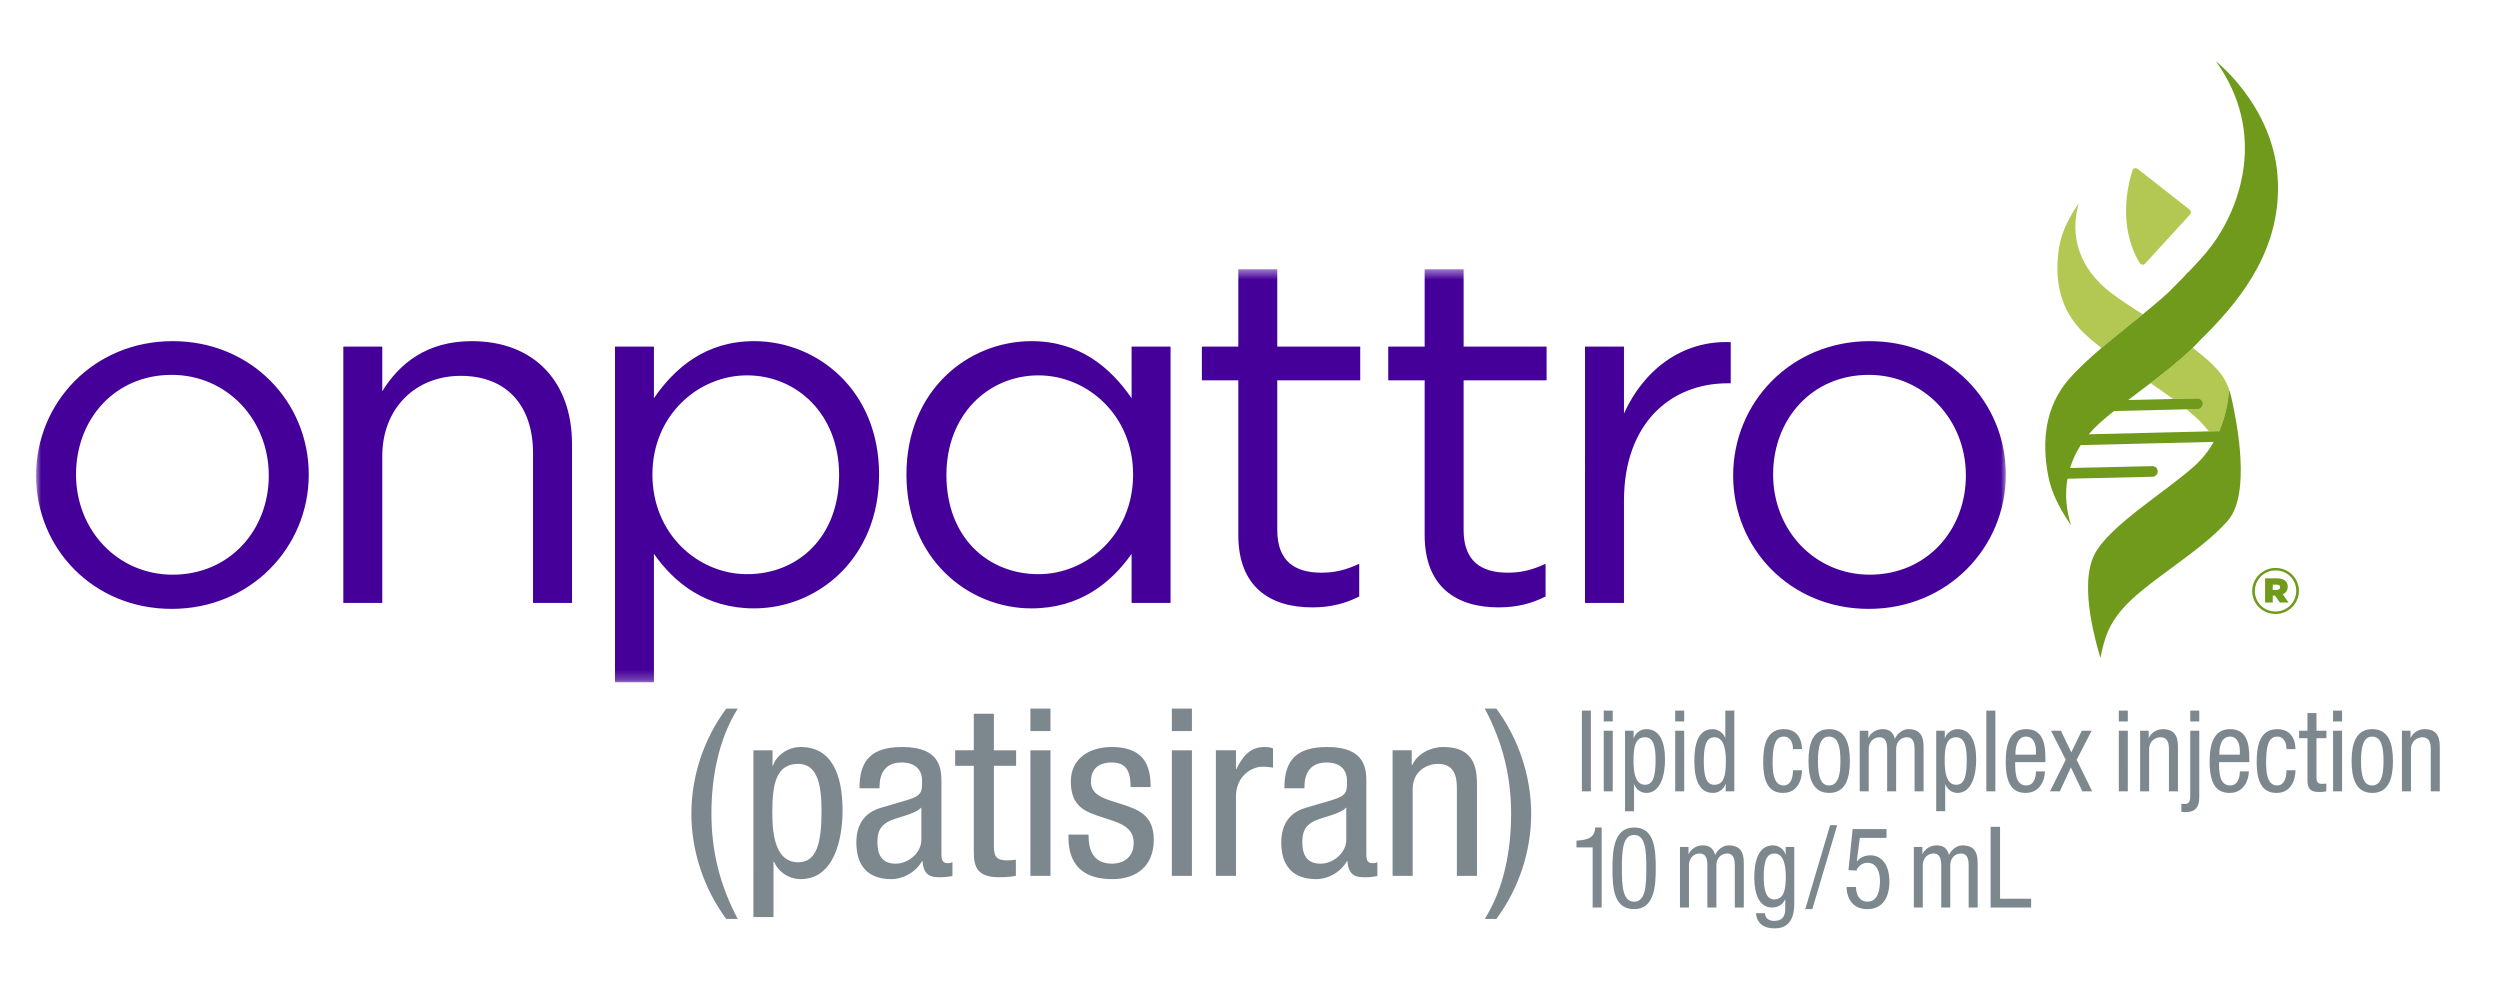 <svg xmlns="http://www.w3.org/2000/svg" xmlns:xlink="http://www.w3.org/1999/xlink" width="250" height="100" viewBox="0 0 250 100">
    <defs>
        <path id="prefix__a" d="M0 0.462L196.979 0.462 196.979 41.762 0 41.762z"/>
    </defs>
    <g fill="none" fill-rule="evenodd">
        <g transform="translate(3.606 6.132) translate(0 20.331)">
            <mask id="prefix__b" fill="#fff">
                <use xlink:href="#prefix__a"/>
            </mask>
            <path fill="#409" d="M183.369 31.004c-5.516 0-9.664-4.462-9.664-10.016 0-5.552 3.896-9.965 9.562-9.965 5.515 0 9.715 4.462 9.715 10.064 0 5.504-3.947 9.917-9.613 9.917zm0-23.352c-7.894 0-13.66 6.148-13.66 13.435 0 7.29 5.717 13.338 13.558 13.338 7.893 0 13.712-6.148 13.712-13.437 0-7.288-5.768-13.336-13.61-13.336zm-13.903.1v4.114h-.304c-5.717 0-10.371 4.016-10.371 11.75V33.83h-3.896V8.197h3.896v6.693c1.923-4.263 5.717-7.338 10.675-7.139zm-26.71.445h8.296v3.37h-8.296v14.975c0 3.123 1.77 4.263 4.401 4.263 1.316 0 2.429-.248 3.795-.893v3.273c-1.366.694-2.834 1.09-4.705 1.09-4.2 0-7.387-2.032-7.387-7.238v-15.47h-3.643v-3.37h3.643V.462h3.896v7.735zm-18.635 0h8.296v3.37h-8.296v14.975c0 3.123 1.77 4.263 4.401 4.263 1.316 0 2.428-.248 3.794-.893v3.273c-1.366.694-2.832 1.09-4.704 1.09-4.2 0-7.387-2.032-7.387-7.238v-15.47h-3.643v-3.37h3.643V.462h3.896v7.735zm-23.877 22.757c-5.06 0-9.208-3.67-9.208-9.915 0-6.1 4.25-9.966 9.208-9.966 4.857 0 9.461 3.966 9.461 9.915 0 5.999-4.604 9.966-9.461 9.966zm9.31-17.6c-2.125-3.075-5.212-5.702-10.018-5.702-6.274 0-12.497 4.858-12.497 13.336 0 8.43 6.172 13.387 12.497 13.387 4.857 0 7.994-2.578 10.018-5.454v4.91h3.895V8.197h-3.895v5.157zm-38.457 17.6c-4.858 0-9.461-3.967-9.461-9.966 0-5.95 4.603-9.915 9.46-9.915 4.96 0 9.209 3.866 9.209 9.966 0 6.246-4.148 9.915-9.208 9.915zm.708-23.302c-4.806 0-7.893 2.627-10.018 5.702V8.197h-3.895v33.565h3.895v-12.84c2.024 2.875 5.161 5.453 10.018 5.453 6.325 0 12.497-4.958 12.497-13.387 0-8.478-6.223-13.336-12.497-13.336zM53.594 17.914V33.83h-3.896V18.857c0-4.76-2.63-7.735-7.234-7.735-4.503 0-7.843 3.223-7.843 8.032V33.83h-3.895V8.197h3.895v4.463c1.72-2.777 4.452-5.008 8.955-5.008 6.325 0 10.018 4.165 10.018 10.262zM13.66 31.004c-5.515 0-9.664-4.462-9.664-10.016 0-5.552 3.896-9.965 9.562-9.965 5.515 0 9.714 4.462 9.714 10.064 0 5.504-3.946 9.917-9.612 9.917zm0-23.352C5.768 7.652 0 13.8 0 21.087c0 7.29 5.717 13.338 13.56 13.338 7.892 0 13.71-6.148 13.71-13.437 0-7.288-5.768-13.336-13.61-13.336z" mask="url(#prefix__b)"/>
        </g>
        <path fill="#B2C852" d="M215.373 14.841l-5.216-4.087c-.18-.14-.445-.063-.514.151-.435 1.347-1.514 5.597.74 9.284.111.182.375.201.52.043l4.509-4.929c.124-.137.107-.347-.04-.462M207.494 23.15c-3.174-2.426-4.18-5.686-3.21-9-.03.15-1.61 2.086-1.986 4.498-.486 3.11.049 6.131 2.393 8.433.54.529 1.167 1.062 1.843 1.593 1.334-1.135 2.773-2.267 4.126-3.368-1.18-.76-2.29-1.487-3.166-2.157M213.701 33.765l2.428-.057c.3-.007.55.225.557.519.007.294-.258.557-.53.545l-1.11.026c.536.434 1.02.86 1.417 1.273.308.319.574.625.811.933l.834-.02c.067-.002.13.012.189.032.68-1.559.903-3.048.993-4.009.003-.039.04-.04.067-.022-.144-.443-.329-.871-.569-1.273-.59-.99-1.744-2.024-3.126-3.056-1.192 1.172-2.697 2.365-4.215 3.522.782.538 1.544 1.067 2.254 1.587" transform="translate(3.606 6.132)"/>
        <path fill="#7C878E" d="M196.4 76.548h-.943v8.075h4.05v-.882h-3.108v-7.193zm-3.75 1.856c-.589 0-1.103.43-1.36.96-.182-.69-.578-.96-1.242-.96-.557 0-1.158.316-1.393.87h-.022v-.712h-.856v6.061h.899V80.44c0-.95.654-1.221 1.07-1.221.74 0 .773.758.773 1.221v4.184h.9V80.44c0-.95.653-1.221 1.07-1.221.74 0 .772.758.772 1.221v4.184h.9v-4.297c0-.713 0-1.922-1.51-1.922zm-9.223.995c-.514 0-1.018.203-1.328.599l-.022-.022.3-2.32h2.667v-.881h-3.385l-.417 4.105.813.045c0-.192.418-.78 1.072-.78.953 0 1.264.927 1.264 1.81 0 .814-.171 2.08-1.243 2.08-1.007 0-1.156-1.051-1.156-1.47h-.943c0 .644.279 2.217 2.078 2.217 1.585 0 2.207-1.255 2.207-2.748 0-1.686-.772-2.635-1.907-2.635zm-6.508 5.383h.707l2.485-8.392h-.707l-2.485 8.392zm-1.946-3.19c0-1.176-.193-2.374-1.156-2.374-.836 0-1.05.926-1.05 2.374 0 .984.14 2.217 1.039 2.217.974 0 1.167-.972 1.167-2.217zm-.01-3.03h.857v5.677c0 1.81-.793 2.465-1.95 2.465-.354 0-1.735 0-1.885-1.515h.9c.042.554.45.77.921.77 1.157 0 1.114-.94 1.114-1.358v-.792h-.021c-.193.509-.73.814-1.296.814-1.672 0-1.78-2.228-1.78-3.03 0-1.64.42-3.19 1.875-3.19.622 0 1.126.453 1.243.927h.022v-.768zm-5.7-.158c-.589 0-1.102.43-1.36.96-.182-.69-.578-.96-1.242-.96-.557 0-1.157.316-1.393.87h-.022v-.712h-.856v6.061h.9V80.44c0-.95.652-1.221 1.07-1.221.74 0 .772.758.772 1.221v4.184h.9V80.44c0-.95.653-1.221 1.071-1.221.739 0 .772.758.772 1.221v4.184h.899v-4.297c0-.713 0-1.922-1.51-1.922zm-8.237 2.33c0-1.765-.065-3.372-1.22-3.372-1.158 0-1.223 1.607-1.223 3.371 0 1.686.065 3.303 1.222 3.303 1.156 0 1.22-1.617 1.22-3.303zm.943 0c0 1.695-.119 4.048-2.164 4.048-2.046 0-2.165-2.149-2.165-4.049 0-1.764.119-4.117 2.165-4.117 2.045 0 2.164 2.15 2.164 4.117zm-7.928-2.805v.678h1.618v6.016h.9v-8.007h-.643c-.042 1.131-.922 1.255-1.875 1.313zm84.82-11.147c-.558 0-1.157.317-1.392.87h-.022v-.712h-.857v6.062h.9v-4.184c0-.883.653-1.222 1.136-1.222.813 0 .846.758.846 1.222v4.184h.9v-4.297c0-.713 0-1.923-1.511-1.923zm-4.114 3.19c0-1.313-.181-2.444-1.146-2.444-.91 0-1.103 1.131-1.103 2.444 0 1.31.182 2.442 1.103 2.442.954 0 1.146-1.131 1.146-2.442zm.943 0c0 1.707-.417 3.189-2.067 3.189-1.66 0-2.068-1.482-2.068-3.19 0-1.707.418-3.19 2.068-3.19 1.66 0 2.067 1.483 2.067 3.19zm-5.989 3.03h.9V66.94h-.9v6.062zm0-6.989h.9v-1.086h-.9v1.086zm-1.66-.837h-.9v1.764h-.835v.747h.835v4.184c0 .792.226 1.199 1.157 1.199.376 0 .612-.045.73-.068v-.78c-.098.01-.204.034-.397.034-.472 0-.59-.193-.59-.68v-3.89h.996v-.746h-.995v-1.764zm-3.91 2.352c.686 0 .91.667.91 1.255h.9c0-.701-.267-2.001-1.832-2.001-1.767 0-2.045 1.753-2.045 3.268 0 2.081.589 3.11 1.992 3.11 1.436 0 1.886-1.3 1.886-2.262h-.9c0 .656-.172 1.516-.943 1.516-1.082 0-1.093-1.583-1.093-2.375 0-2.217.568-2.51 1.125-2.51zm-3.75 1.482c0-.679-.203-1.482-.996-1.482-.943 0-1.05 1.221-1.05 1.583v.227h2.046v-.328zm.943.69v.383h-3.021c0 .928 0 2.33 1.104 2.33.857 0 .974-.949.974-1.402h.9c0 .645-.364 2.15-1.928 2.15-1.403 0-1.993-1.03-1.993-3.11 0-1.516.279-3.27 2.047-3.27 1.756 0 1.917 1.618 1.917 2.919zm-5.902-3.687h.9v-1.086h-.9v1.086zm0 7.238c0 .566 0 1.018-.557 1.018-.107 0-.225-.022-.332-.035v.815c.139.012.278.035.417.035.974 0 1.372-.499 1.372-1.494v-6.65h-.9v6.311zm-2.743-6.47c-.558 0-1.157.318-1.392.871h-.022v-.712h-.857v6.062h.9v-4.184c0-.883.653-1.222 1.135-1.222.814 0 .847.758.847 1.222v4.184h.9v-4.297c0-.713 0-1.923-1.511-1.923zm-4.403 6.221h.9V66.94h-.9v6.062zm0-6.989h.9v-1.086h-.9v1.086zm-2.716.927h-.985l-1.05 2.16-1.039-2.16h-.985l1.467 2.907-1.574 3.155h.985l1.104-2.397 1.146 2.397h.985l-1.553-3.155 1.499-2.907zm-5.57 2.07c0-.679-.203-1.482-.997-1.482-.942 0-1.05 1.221-1.05 1.583v.227h2.047v-.328zm.942.69v.383h-3.02c0 .928 0 2.33 1.103 2.33.857 0 .975-.949.975-1.402h.9c0 .645-.364 2.15-1.929 2.15-1.403 0-1.992-1.03-1.992-3.11 0-1.516.278-3.27 2.046-3.27 1.757 0 1.917 1.618 1.917 2.919zm-5.902 3.302h.9v-8.075h-.9v8.075zm-4.168-3.03c0 1.175.193 2.374 1.157 2.374.836 0 1.05-.927 1.05-2.488 0-1.335-.214-2.262-1.05-2.262-.996 0-1.157.995-1.157 2.376zm.054 5.02h-.9V66.94h.857v.747h.022c.118-.452.621-.905 1.242-.905 1.36 0 1.875 1.277 1.875 3.076 0 1.38-.386 3.303-1.875 3.303-.514 0-.996-.328-1.2-.849h-.021v2.68zm-3.064-1.99h.9v-4.297c0-.713 0-1.923-1.511-1.923-.59 0-1.103.43-1.36.96-.182-.689-.578-.96-1.242-.96-.558 0-1.158.317-1.394.87h-.02v-.712h-.857v6.062h.9v-4.184c0-.95.652-1.222 1.07-1.222.739 0 .772.758.772 1.222v4.184h.9v-4.184c0-.95.653-1.222 1.07-1.222.74 0 .772.758.772 1.222v4.184zm-7.414-3.03c0-1.313-.181-2.444-1.146-2.444-.91 0-1.103 1.131-1.103 2.444 0 1.31.182 2.442 1.103 2.442.954 0 1.146-1.131 1.146-2.442zm.943 0c0 1.707-.417 3.189-2.067 3.189-1.66 0-2.068-1.482-2.068-3.19 0-1.707.418-3.19 2.068-3.19 1.66 0 2.067 1.483 2.067 3.19zm-6.6-2.444c.686 0 .912.667.912 1.255h.9c0-.701-.268-2.001-1.832-2.001-1.768 0-2.047 1.753-2.047 3.268 0 2.081.59 3.11 1.993 3.11 1.435 0 1.885-1.3 1.885-2.262h-.9c0 .656-.17 1.516-.942 1.516-1.082 0-1.093-1.583-1.093-2.375 0-2.217.567-2.51 1.124-2.51zm-8.007 2.444c0 1.447.214 2.374 1.05 2.374.996 0 1.157-.995 1.157-2.374 0-1.177-.193-2.376-1.157-2.376-.836 0-1.05.927-1.05 2.376zm-.943 0c0-1.267.194-3.19 1.81-3.19.515 0 1.061.328 1.265.848h.022v-2.703h.899v8.075h-.857v-.746h-.022c-.117.452-.62.905-1.242.905-1.36 0-1.875-1.278-1.875-3.19zm-1.917-3.959h.9v-1.086h-.9v1.086zm0 6.988h.9V66.94h-.9V73zm-1.961-3.143c0-1.335-.214-2.262-1.05-2.262-.996 0-1.157.995-1.157 2.376 0 1.175.193 2.374 1.157 2.374.836 0 1.05-.927 1.05-2.488zm.943 0c0 1.38-.386 3.303-1.874 3.303-.516 0-.997-.328-1.2-.849h-.022v2.68h-.9V66.94h.857v.747h.022c.117-.452.62-.905 1.243-.905 1.36 0 1.874 1.277 1.874 3.076zm-6.127-3.845h.9v-1.086h-.9v1.086zm0 6.988h.9V66.94h-.9V73zm-2.186.001h.9v-8.075h-.9v8.075zm-9.706-8.273c1.769 3.349 2.629 6.722 2.629 10.517 0 3.63-.693 7.402-2.63 10.517h1.149c2.27-3.045 3.489-6.793 3.489-10.517 0-3.7-1.243-7.496-3.489-10.517h-1.148zm-4.156 3.84c-1.242 0-2.58.657-3.107 1.806h-.048v-1.477h-1.912v12.556h2.008v-8.667c0-1.828 1.458-2.53 2.534-2.53 1.816 0 1.887 1.57 1.887 2.53v8.667h2.009v-8.902c0-1.476 0-3.982-3.37-3.982zm-9.698 6.044c-.74.773-2.51.937-3.418 1.476-.645.399-.98.89-.98 1.991 0 1.265.453 2.155 1.817 2.155 1.314 0 2.58-1.1 2.58-2.388v-3.234zm2.629 5.576c.263 0 .382-.047.479-.118v1.405c-.145.024-.67.117-1.172.117-.765 0-1.721 0-1.817-1.615h-.048c-.644 1.123-1.888 1.803-3.083 1.803-2.39 0-3.49-1.405-3.49-3.653 0-1.757.765-2.976 2.415-3.467l2.7-.796c1.458-.447 1.458-.844 1.458-1.898 0-1.172-.717-1.85-2.055-1.85-2.199 0-2.199 2.014-2.199 2.46v.116h-2.007c0-2.857 1.242-4.123 4.301-4.123 3.896 0 3.896 2.297 3.896 3.608v7.003c0 .516 0 1.008.622 1.008zm-13.613-9.416h-.048v-1.875h-2.008v12.556h2.008v-7.941c0-2.084 1.626-2.974 2.63-2.974.644 0 .885.07 1.075.092v-1.92c-.19-.094-.478-.141-.884-.141-1.435 0-2.199 1.008-2.773 2.203zm-6.46-3.795h2.008v-2.249h-2.007v2.249zm0 14.476h2.008V68.898h-2.007v12.556zm-4.938-7.144c-1.578-.516-3.155-.797-3.155-2.273 0-1.756 1.434-1.92 2.079-1.92 1.457 0 1.888.866 1.888 2.46h2.008c-.024-1.476-.168-4.007-3.896-4.007-2.223 0-4.087 1.125-4.087 3.467 0 2.6 1.601 3.045 3.155 3.56 1.553.516 3.131.867 3.131 2.553 0 1.78-1.482 2.085-2.127 2.085-1.96 0-2.39-1.382-2.39-2.904h-2.01c0 1.289.049 4.45 4.4 4.45 2.39 0 4.135-1.288 4.135-3.934 0-2.484-1.577-3.022-3.13-3.537zm-9.206 7.144h2.007V68.898h-2.007v12.556zm0-14.476h2.007v-2.249h-2.007v2.249zm-3.652-1.734h-2.008v3.654H91.91v1.547h1.865v8.666c0 1.64.502 2.482 2.581 2.482.837 0 1.364-.093 1.625-.14v-1.616c-.215.024-.454.07-.884.07-1.052 0-1.314-.398-1.314-1.404v-8.058h2.223v-1.547h-2.223v-3.654zm-7.251 9.37c-.741.772-2.51.936-3.418 1.475-.646.399-.98.89-.98 1.991 0 1.265.453 2.155 1.817 2.155 1.313 0 2.58-1.1 2.58-2.388v-3.234zm2.629 5.575c.263 0 .382-.047.478-.118v1.405c-.144.024-.67.117-1.17.117-.766 0-1.722 0-1.818-1.615h-.048c-.645 1.123-1.889 1.803-3.083 1.803-2.39 0-3.49-1.405-3.49-3.653 0-1.757.765-2.976 2.415-3.467l2.7-.796c1.458-.447 1.458-.844 1.458-1.898 0-1.172-.717-1.85-2.056-1.85-2.198 0-2.198 2.014-2.198 2.46v.116h-2.008c0-2.857 1.242-4.123 4.302-4.123 3.896 0 3.896 2.297 3.896 3.608v7.003c0 .516 0 1.008.622 1.008zm-12.612-5.248c0-2.763-.479-4.684-2.342-4.684-2.224 0-2.583 2.061-2.583 4.92 0 2.435.431 4.918 2.583 4.918 1.863 0 2.342-1.92 2.342-5.154zm2.103 0c0 2.859-.861 6.84-4.183 6.84-1.147 0-2.223-.68-2.678-1.756h-.047v5.55h-2.008V68.898h1.913v1.547h.048c.262-.937 1.387-1.875 2.772-1.875 3.036 0 4.183 2.648 4.183 6.371zM70.168 64.73c-1.937 3.115-2.63 6.886-2.63 10.517 0 3.794.86 7.167 2.63 10.517H69.02c-2.246-3.022-3.489-6.815-3.489-10.517 0-3.724 1.22-7.471 3.49-10.517h1.147z" transform="translate(3.606 6.132)"/>
        <path fill="#709A1B" d="M224.405 52.596c0-.172-.12-.263-.336-.263h-.401v.526h.389c.228 0 .348-.105.348-.263zm.269.697l.577.83h-.872l-.484-.698h-.227v.697h-.766v-2.42h1.195c.644 0 1.073.275 1.073.827 0 .382-.188.633-.496.764zm1.342-.342c0-1.118-.886-2.04-2.067-2.04-1.168 0-2.068.935-2.068 2.053v.014c0 1.118.886 2.038 2.068 2.038 1.168 0 2.067-.934 2.067-2.052v-.013zm.27 0v.013c0 1.25-1.035 2.302-2.337 2.302-1.316 0-2.335-1.039-2.335-2.288v-.014c0-1.25 1.032-2.302 2.335-2.302 1.315 0 2.336 1.04 2.336 2.289zm-6.739-19.255c.587 2.565 1.92 9.575-.352 12.216-2.73 3.174-8.422 6.249-10.681 8.998-1.155 1.404-1.635 2.5-2.08 4.762-.223-.863-2.23-7.06-.611-10.324 1.414-2.854 7.148-6.3 10.008-8.871.838-.753 1.458-1.583 1.938-2.421l-13.304.323c-.471.733-.822 1.5-1.064 2.29l8.212-.187c.3-.008.549.224.555.518.008.295-.256.557-.528.545l-8.499.195c-.265 1.518-.139 3.102.364 4.685-.04-.168-1.781-2.299-2.298-5.009-.665-3.493-.265-6.922 2.055-9.604.896-1.035 2.039-2.087 3.272-3.138 1.334-1.135 2.773-2.267 4.126-3.368.912-.743 1.785-1.471 2.557-2.178.546-.547 1.08-1.084 1.584-1.602.08-.093.168-.187.243-.279.09-.11.173-.184.25-.233.91-.95 1.704-1.826 2.259-2.568 2.798-3.744 5.623-11.206.438-18.446 0 0 5.626 4.375 6.157 11.45.536 7.127-3.615 12.243-6.997 15.693-.245.249-.482.48-.72.712-.237.265-.496.532-.769.801-1.192 1.172-2.697 2.365-4.215 3.521-.755.576-1.514 1.144-2.238 1.694l4.492-.105 2.428-.058c.3-.007.55.225.557.518.007.296-.258.558-.53.546l-1.11.026-7.251.17c-.513.408-.993.805-1.416 1.184-.409.368-.778.75-1.112 1.144l12.007-.292.834-.02c.067-.002.13.012.189.033.68-1.56.903-3.048.993-4.01.003-.038.04-.04.066-.022.002.001.005 0 .007.002.059.185.107.374.151.563l.033.146z" transform="translate(3.606 6.132)"/>
    </g>
</svg>
